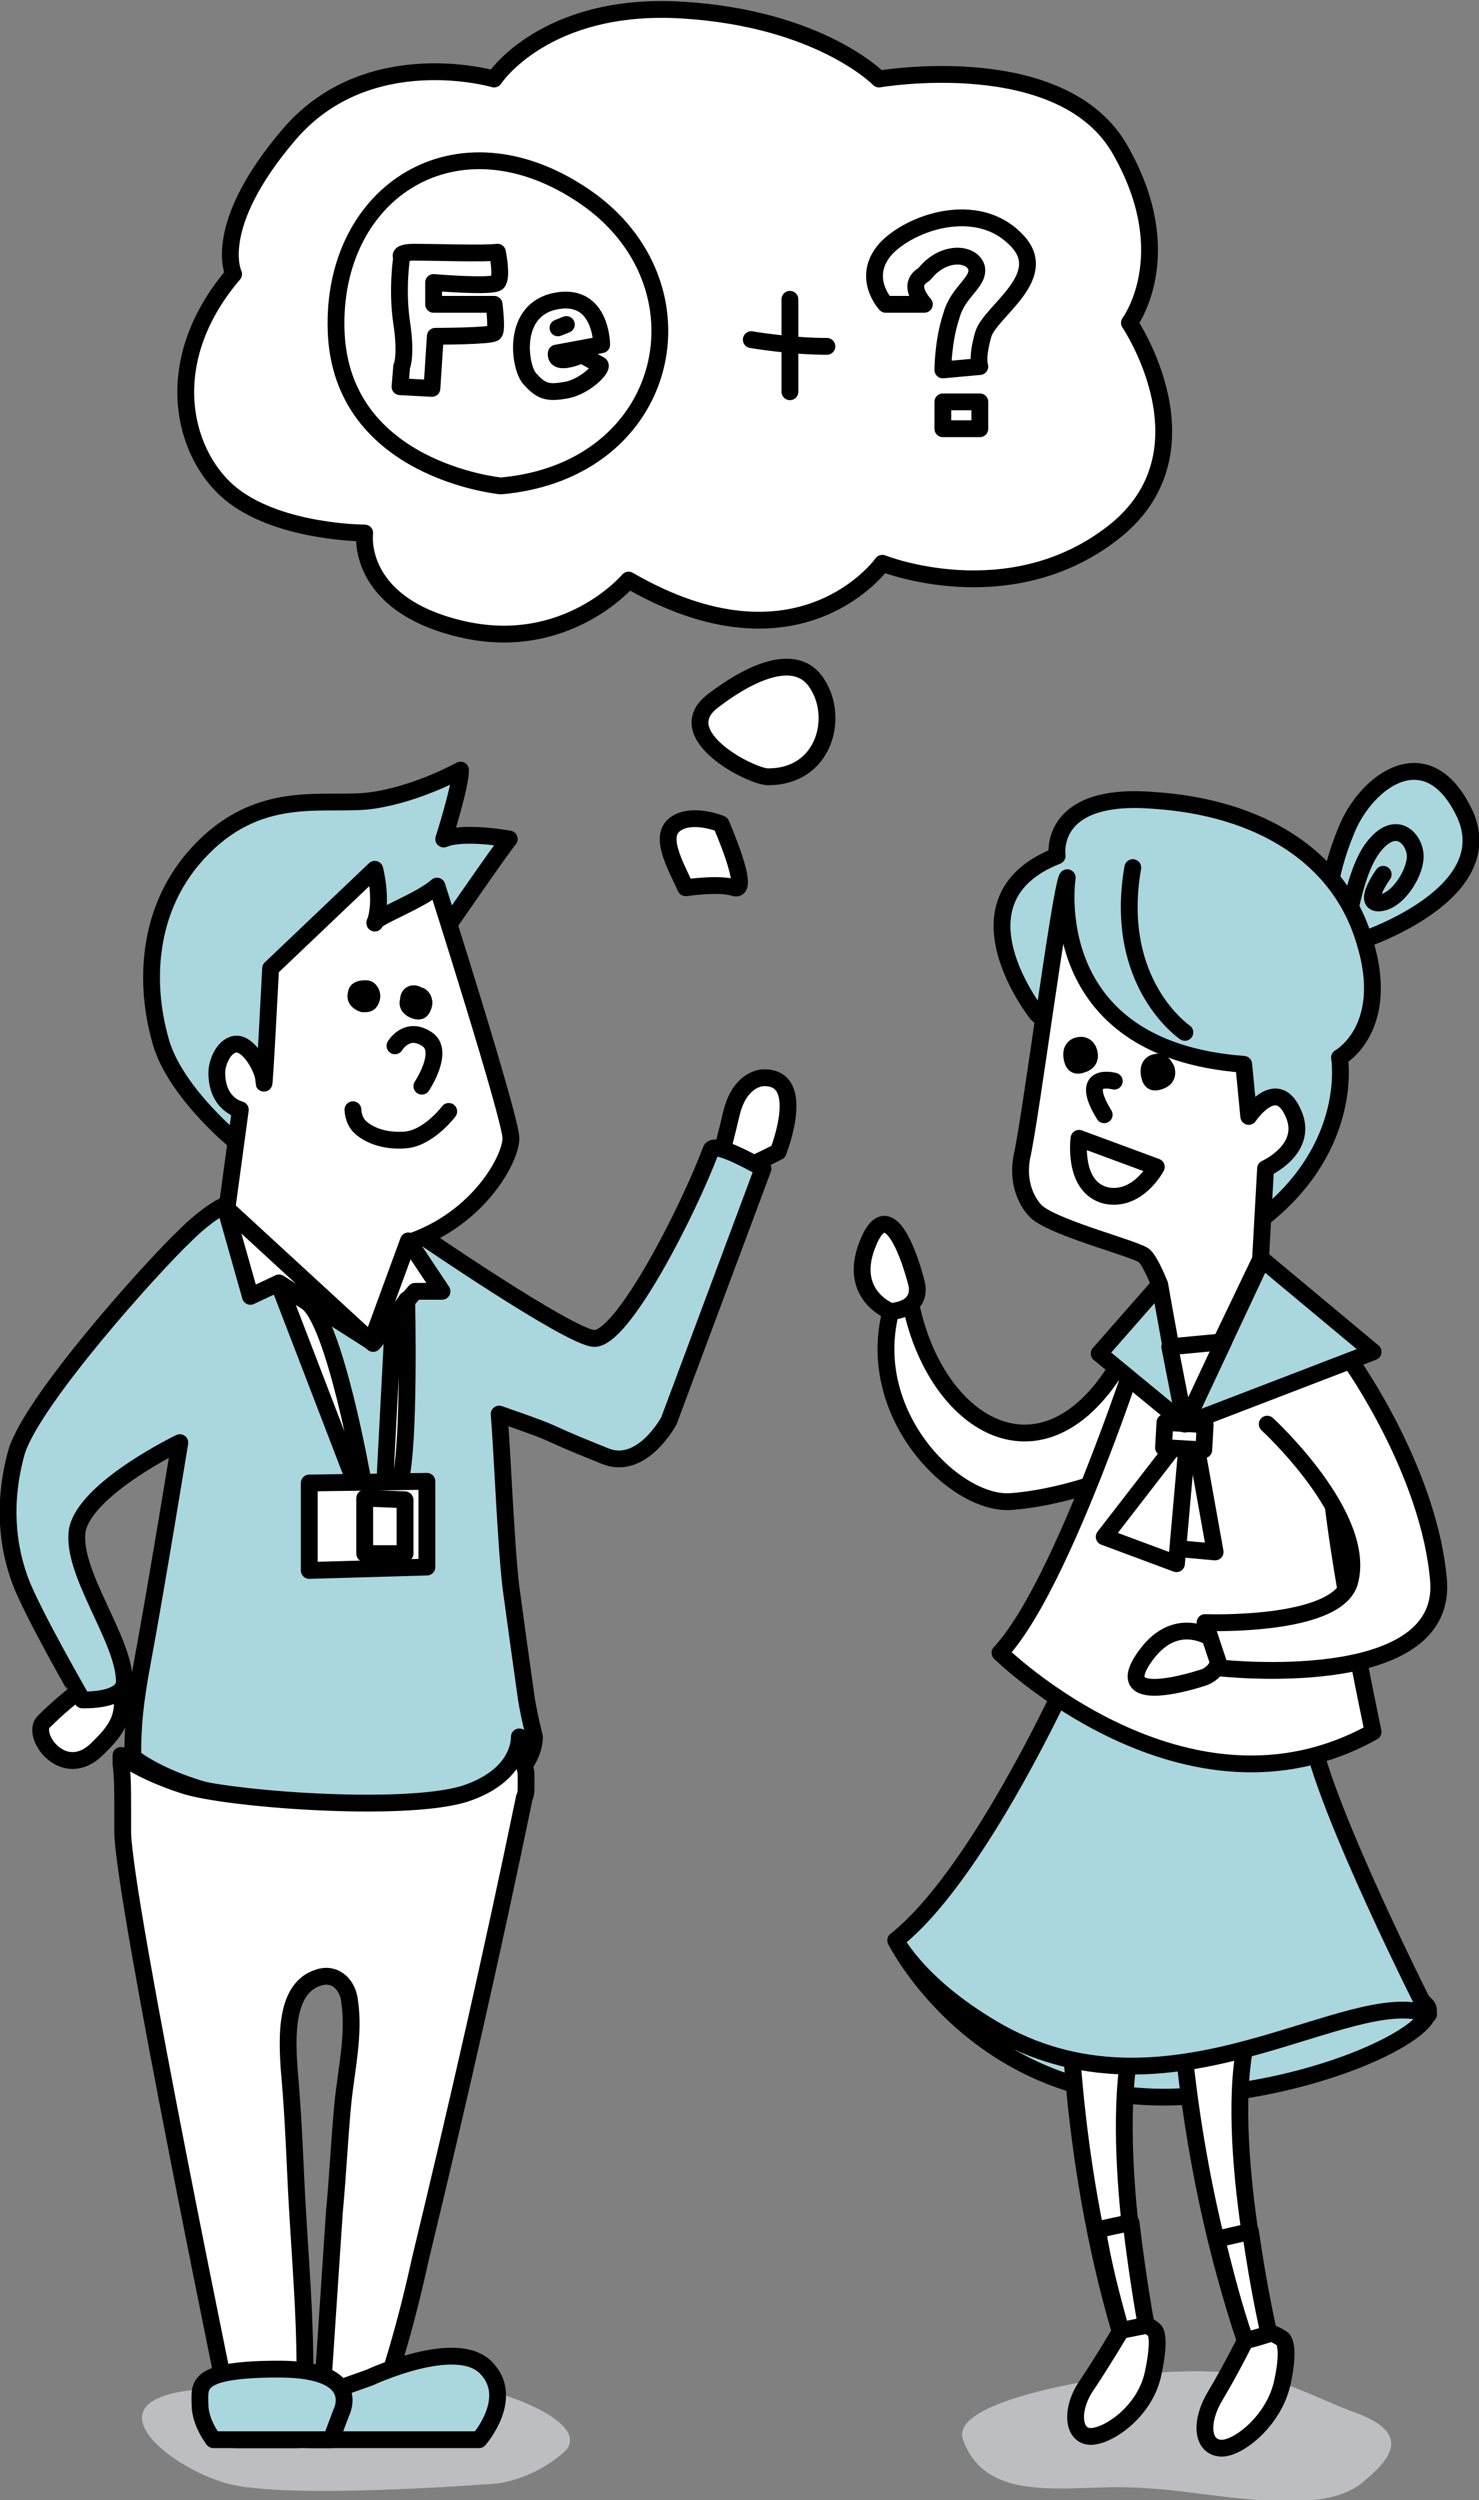 <?xml version="1.0" encoding="utf-8"?>
<!-- Generator: Adobe Illustrator 17.1.0, SVG Export Plug-In . SVG Version: 6.00 Build 0)  -->
<!DOCTYPE svg PUBLIC "-//W3C//DTD SVG 1.1//EN" "http://www.w3.org/Graphics/SVG/1.1/DTD/svg11.dtd">
<svg version="1.1" id="理系" xmlns="http://www.w3.org/2000/svg" xmlns:xlink="http://www.w3.org/1999/xlink" x="0px" y="0px"
	 viewBox="0 0 88 148.7" enable-background="new 0 0 88 148.7" xml:space="preserve">
<rect x="0" y="0" width="88" height="148.7" fill="#808080" stroke="none"/>
<g>
	<g>
		<g>
			<g>
				<path id="XMLID_3124_" fill="#BDBEBF" d="M66.7,141.3c0,0-10.3,1.3-9.4,3.8c0.9,2.5,3.2,2.9,5.8,2.9c2.6,0,3.7-0.3,8.2,0.3
					c4.6,0.6,7.9,0.8,9.7-0.6c1.7-1.4,3.2-3-0.6-4.3C76.5,141.9,75.1,140.4,66.7,141.3z"/>
				<g id="XMLID_2942_">
					
						<path id="XMLID_3096_" fill="#AAD7DE" stroke="#000000" stroke-linecap="round" stroke-linejoin="round" stroke-miterlimit="10" d="
						M79.2,54.9c-0.3-0.5-0.3-2.6,0.9-5.5c1.2-3,4.9-5.7,7.1-0.9c2.1,4.9-6.7,7.7-7.1,7.7C79.6,56.1,79.6,55.5,79.2,54.9z"/>
					
						<path id="XMLID_3094_" fill="none" stroke="#000000" stroke-linecap="round" stroke-linejoin="round" stroke-miterlimit="10" d="
						M80,56.2c0,0,0.4-4.1,1.7-5.8s2.4-0.6,2.5,0.4c0.1,1-1,2.8-2.1,2.9c-1.1,0.1,0.2-1.7,0.2-1.7"/>
					
						<path id="XMLID_3088_" fill="#AAD7DE" stroke="#000000" stroke-linecap="round" stroke-linejoin="round" stroke-miterlimit="10" d="
						M61.7,60.3c0,0-5.4-6.8,1.2-9.4c0,0-0.6-3.8,5.7-3.3c6.3,0.4,11.1,3.3,12.6,8.4c1.6,5.2-1.5,6.9-1.5,6.9s0.9,5.2-4.5,9.5
						L61.7,60.3z"/>
					
						<path id="XMLID_3086_" fill="#FFFFFF" stroke="#000000" stroke-linecap="round" stroke-linejoin="round" stroke-miterlimit="10" d="
						M67.3,87.4c-0.1-0.1,0.4-8.5,0.1-7.8c-4.5,9.5-11.6,5.7-13.2-2L53,78c-1.6,6.2,3.9,11.6,7.2,11.3C63.9,89,67.3,87.4,67.3,87.4z
						"/>
					
						<path id="XMLID_3085_" fill="#FFFFFF" stroke="#000000" stroke-linecap="round" stroke-linejoin="round" stroke-miterlimit="10" d="
						M53,78c0,0-2.7-1-1.3-4.2c1.4-3.2,2.8,2.4,2.8,2.4S55.1,77.8,53,78z"/>
					
						<path id="XMLID_3083_" fill="#AAD7DE" stroke="#000000" stroke-linecap="round" stroke-linejoin="round" stroke-miterlimit="10" d="
						M53.3,115.4c0,0,4.9,9.9,17,9.3c8.5-0.4,15.6-4.1,14.6-5.4c-1-1.2-4.1-1.5-4.1-1.5L53.3,115.4z"/>
					
						<path id="XMLID_3082_" fill="#FFFFFF" stroke="#000000" stroke-linecap="round" stroke-linejoin="round" stroke-miterlimit="10" d="
						M66.7,138.6c0,0-1,1.7-2,3.2c-1,1.4-0.9,3,0.1,3.1c1,0.1,3.3-1.4,3.8-3.7s0.1-2.6,0.1-2.6S67.4,137.4,66.7,138.6z"/>
					
						<path id="XMLID_3081_" fill="#FFFFFF" stroke="#000000" stroke-linecap="round" stroke-linejoin="round" stroke-miterlimit="10" d="
						M63.6,117.9c0,0-0.1,10,3,20.6c0,0,0.5-0.1,1.5-0.3c0,0-2.5-12.6-0.3-18.4L63.6,117.9z"/>
					
						<path id="XMLID_3078_" fill="#FFFFFF" stroke="#000000" stroke-linecap="round" stroke-linejoin="round" stroke-miterlimit="10" d="
						M66.7,138.6c0,0,0.5-0.1,1.5-0.3c0,0-0.5-2.7-0.9-6.1c-0.7,0.1-1.4,0.3-2,0.4C65.6,134.5,66.1,136.5,66.7,138.6z"/>
					
						<path id="XMLID_3076_" fill="#FFFFFF" stroke="#000000" stroke-linecap="round" stroke-linejoin="round" stroke-miterlimit="10" d="
						M74.1,139.2c0,0-0.9,1.8-1.8,3.3c-0.9,1.5-0.8,3,0.3,3.1c1,0.1,3.2-1.6,3.7-3.9c0.5-2.3,0-2.6,0-2.6S74.8,138,74.1,139.2z"/>
					
						<path id="XMLID_3074_" fill="#FFFFFF" stroke="#000000" stroke-linecap="round" stroke-linejoin="round" stroke-miterlimit="10" d="
						M70.2,118.7c0,0,0.3,9.9,3.9,20.5c0,0,0.5-0.1,1.4-0.4c0,0-3-12.5-1.1-18.4L70.2,118.7z"/>
					
						<path id="XMLID_3072_" fill="#FFFFFF" stroke="#000000" stroke-linecap="round" stroke-linejoin="round" stroke-miterlimit="10" d="
						M74.1,139.2c0,0,0.5-0.1,1.4-0.4c0,0-0.6-2.6-1.1-6.1c-0.7,0.2-1.4,0.3-2,0.5C72.9,135.2,73.4,137.2,74.1,139.2z"/>
					
						<path id="XMLID_3070_" fill="#AAD7DE" stroke="#000000" stroke-linecap="round" stroke-linejoin="round" stroke-miterlimit="10" d="
						M64.3,98.1c0,0-5.7,13.1-11,17.3c0,0,1.4,2.8,6.2,5.5c10.3,5.7,20.8-2.9,25.5-1.1c0,0-6.2-12.2-7-16.7L64.3,98.1z"/>
					
						<path id="XMLID_3058_" fill="#FFFFFF" stroke="#000000" stroke-linecap="round" stroke-linejoin="round" stroke-miterlimit="10" d="
						M79.8,79.7c0-0.1-0.1-0.2-0.1-0.3c-0.9-1.7-3.2-3.2-4.6-4.5L69,76.4c0,0-5.3,17.4-9.5,21.9c0,0,11.1,10.9,22.2,4.7
						c0,0-2.7-12.6-2.6-16.7"/>
					
						<path id="XMLID_3057_" fill="#FFFFFF" stroke="#000000" stroke-linecap="round" stroke-linejoin="round" stroke-miterlimit="10" d="
						M72.2,97.5c0,0-2.3-1.7-4.2,1.2s3.5,1.1,3.5,1.1S73.2,99.4,72.2,97.5z"/>
					
						<path id="XMLID_3048_" fill="#FFFFFF" stroke="#000000" stroke-linecap="round" stroke-linejoin="round" stroke-miterlimit="10" d="
						M75.4,84.7c0,0,6,5.5,4.9,9.4c-0.8,2.7-8.6,2.4-8.6,2.4l0.9,2.7c0,0,13.4,1.5,13-5.1C85.1,87.6,80.4,81,80.4,81"/>
					
						<path id="XMLID_3046_" fill="none" stroke="#000000" stroke-linecap="round" stroke-linejoin="round" stroke-miterlimit="10" d="
						M70.5,61.4c0,0-4.3-2.9-3.1-9.8"/>
					
						<path id="XMLID_3044_" fill="#FFFFFF" stroke="#000000" stroke-linecap="round" stroke-linejoin="round" stroke-miterlimit="10" d="
						M63.5,52.2c0,0-1.6,10.2,10.5,11.1l0.3,3.1c0,0,1.6-2.4,2.6-0.3c1.1,2.2-1.6,3.4-1.6,3.4l-0.3,5.4l-4.7,9.8L69,76.4
						c0,0-0.5-1.3-0.9-1.7s-5.2-1.6-6.4-2.6c0,0-1.3-1.1-0.9-3.3C61.3,66.7,63.1,52.8,63.5,52.2z"/>
					<path id="XMLID_3043_" stroke="#000000" stroke-linecap="round" stroke-linejoin="round" stroke-miterlimit="10" d="M64.8,62.6
						c0.1,0.4-0.1,0.6-0.4,0.7s-0.5,0.1-0.6-0.3c-0.1-0.4,0-0.7,0.3-0.8C64.4,62.1,64.7,62.2,64.8,62.6z"/>
					<path id="XMLID_3036_" stroke="#000000" stroke-linecap="round" stroke-linejoin="round" stroke-miterlimit="10" d="M69.4,63.6
						c0.1,0.4-0.1,0.6-0.4,0.7c-0.3,0.1-0.5,0.1-0.6-0.3s0-0.7,0.3-0.8S69.2,63.2,69.4,63.6z"/>
					
						<path id="XMLID_3035_" fill="#FFFFFF" stroke="#000000" stroke-linecap="round" stroke-linejoin="round" stroke-miterlimit="10" d="
						M64.2,67.7l4.6,1.7c0,0-1.1,2.1-3,1.7C63.8,70.6,64.2,67.7,64.2,67.7z"/>
					
						<path id="XMLID_3030_" fill="none" stroke="#000000" stroke-linecap="round" stroke-linejoin="round" stroke-miterlimit="10" d="
						M66.3,64.3c0,0-2.2-0.6-0.6,2"/>
					
						<polygon id="XMLID_3029_" fill="#AAD7DE" stroke="#000000" stroke-linecap="round" stroke-linejoin="round" stroke-miterlimit="10" points="
						70.5,84.7 75.1,74.9 81.7,80.4 					"/>
					
						<polygon id="XMLID_3020_" fill="#AAD7DE" stroke="#000000" stroke-linecap="round" stroke-linejoin="round" stroke-miterlimit="10" points="
						70.5,84.7 69,76.4 65.4,80.5 					"/>
					
						<polygon id="XMLID_3007_" fill="#FFFFFF" stroke="#000000" stroke-linecap="round" stroke-linejoin="round" stroke-miterlimit="10" points="
						70.3,85.7 67.8,91.9 72.3,92.3 71.1,85.6 					"/>
					
						<polygon id="XMLID_3005_" fill="#FFFFFF" stroke="#000000" stroke-linecap="round" stroke-linejoin="round" stroke-miterlimit="10" points="
						69.8,86.1 65.7,91.4 70,93 70.6,86.2 					"/>
					
						<rect id="XMLID_3003_" x="69.3" y="84.7" transform="matrix(0.998 5.607925e-02 -5.607925e-02 0.998 4.901 -3.819)" fill="#FFFFFF" stroke="#000000" stroke-linecap="round" stroke-linejoin="round" stroke-miterlimit="10" width="2.4" height="1.5"/>
					
						<polygon id="XMLID_2943_" fill="#FFFFFF" stroke="#000000" stroke-linecap="round" stroke-linejoin="round" stroke-miterlimit="10" points="
						69.6,80.1 72.8,79.8 70.5,84.7 					"/>
				</g>
				<path id="XMLID_2941_" fill="#BDBEBF" d="M29.6,147.7c0,0-12.5,1-16.1,0s-8.5-5.1-1.5-5.6c6.9-0.5,14.9,0,16.3,0
					c1.4,0,7,2,5.3,3.7C31.7,147.5,29.6,147.7,29.6,147.7z"/>
				<g id="XMLID_317_">
					
						<path id="XMLID_2940_" fill="#FFFFFF" stroke="#000000" stroke-linecap="round" stroke-linejoin="round" stroke-miterlimit="10" d="
						M45.4,64.1c0,0-1.4,0-1.9,2.2s-1.1,3.7-0.2,3.5c0.9-0.2,3-1.3,3-1.3S48.1,64,45.4,64.1z"/>
					
						<path id="XMLID_2939_" fill="#FFFFFF" stroke="#000000" stroke-linecap="round" stroke-linejoin="round" stroke-miterlimit="10" d="
						M6.9,99.7c1,2.3-0.2,3.4-1.1,4.3c-2,2-4-0.8-3.2-1.6c0.9-0.9,1.8-1.6,1.8-1.6S6.4,98.5,6.9,99.7z"/>
					
						<path id="XMLID_2938_" fill="#AAD7DE" stroke="#000000" stroke-linecap="round" stroke-linejoin="round" stroke-miterlimit="10" d="
						M1,86.3C2,83.2,9,75.4,11,73.5c1.9-1.9,3.1-2.1,3.1-2.1l11,2.1c0,0,8.6,5.9,10.2,6.1c1.7,0.2,5.7-7.7,7-11.2
						c0.2-0.6,3.1,1.1,3.1,1.1l-5.6,15c0,0-1.6,3-3.8,2.1c-4.5-1.8-2-1-6.3-2.5c0.2,2.5,0.4,7.8,0.7,10.3c0.3,2.2,0.6,4.4,0.9,6.5
						c0.1,0.7,0.3,1.6,0.5,2.4c0,0,0,0,0,0c0,0.8-0.5,2.5-3.3,3.5c-3.8,1.2-14.4,0.4-16.9-0.5c-2.5-0.8-3.7-1.8-3.7-1.8
						c0,0.2,0-0.2,0,0c0-1.9,0.1-3.1,0.6-5.8c0.8-4.3,2.2-12.9,2.2-12.9s-5.6,2.7-6.1,5.2c-0.4,2.5,2.8,6.5,2.8,9
						c0,1.2-2.5,1.1-2.5,1.1S1.9,95.9,1.2,94S0.1,89.5,1,86.3z"/>
					
						<path id="XMLID_2937_" fill="#FFFFFF" stroke="#000000" stroke-linecap="round" stroke-linejoin="round" stroke-miterlimit="10" d="
						M11,106.2c2.5,0.8,12.9,1.6,16.6,0.5c2.8-0.9,3.3-2.6,3.3-3.4c0,0,0,0,0,0c0,0.2,0.1,0.4,0.1,0.6c0,0.1,0,0.2,0.1,0.2
						c0,0.2,0.1,0.4,0.1,0.7c0,0,0,0.1,0,0.1c0,0.2,0.1,0.4,0.1,0.6c0,0,0,0.1,0,0.1c0,0.2,0,0.4,0,0.6c0,0,0,0.1,0,0.1
						c0,0.2,0,0.4-0.1,0.6c-1.9,9.2-4,18.4-6.2,27.5c-0.5,2.3-1.1,4.6-1.8,6.8c0,0,3.6-0.8,4.4,0s0.6,3.1-0.1,3.8H19
						c0.3-4.5,0.6-9,0.9-13.5c0.2-2.1,0.3-4.3,0.5-6.4c0.2-2,0.7-4.1,0.4-6.1c-0.1-0.9-0.8-1.7-1.8-1.4c-2.1,0.6-1.9,3.7-1.8,5.4
						c0.2,2.2,0.3,4.3,0.4,6.5c0.2,4.5,0.7,9.1,0.5,13.7c0,0.2,0,1.9-0.4,1.9h-3.7c0,0-6.7-32.3-6.7-36.2c0-0.2,0-0.5,0-0.7
						c0-0.1,0-0.1,0-0.2c0-0.2,0-0.3,0-0.5c0,0,0-0.1,0-0.1c0-0.9,0-1.7-0.1-2.5c0,0,0,0,0,0c0-0.2,0-0.3,0-0.5
						C7.3,104.5,8.5,105.4,11,106.2z"/>
					
						<path id="XMLID_2936_" fill="#AAD7DE" stroke="#000000" stroke-linecap="round" stroke-linejoin="round" stroke-miterlimit="10" d="
						M26.7,55c0,0,3.1-4.5,3.6-5.1c0,0-2.7-0.5-3.9,0c0,0,1-3.1,1-4.1c0,0-2.5,1.4-5.2,1.8s-6.5-0.8-10.1,2.8
						c-3.6,3.6-3.4,8.4-2.6,11.3c0.7,3,4.3,6,4.3,6L26.7,55z"/>
					
						<path id="XMLID_2935_" fill="#FFFFFF" stroke="#000000" stroke-linecap="round" stroke-linejoin="round" stroke-miterlimit="10" d="
						M26,52.7c0,0,4.4,13.8,4.4,15c0,1.2-1.9,4.8-6.1,6.2c0,0-1,4.9-2.1,6l-8.7-8l0.8-5.9c0,0-1.4-0.3-1.4-2.2
						c0-0.6,0.4-1.6,1.1-1.7c0.8-0.1,1.7,1.5,1.7,2.2c0,1.2,0.4-6.7,0.4-6.7l6.2-5.9c0,0,0.5,1.9,0,3.2C22.2,54.6,25,53.6,26,52.7z"
						/>
					<path id="XMLID_2934_" stroke="#000000" stroke-linecap="round" stroke-linejoin="round" stroke-miterlimit="10" d="M24.3,59.5
						c-0.1,0.3,0.1,0.5,0.4,0.6s0.4,0,0.5-0.3c0.1-0.3-0.1-0.6-0.3-0.6C24.6,59,24.3,59.1,24.3,59.5z"/>
					<path id="XMLID_2933_" stroke="#000000" stroke-linecap="round" stroke-linejoin="round" stroke-miterlimit="10" d="M21.2,59.1
						c-0.1,0.3,0.1,0.5,0.4,0.6c0.3,0,0.4,0,0.5-0.3c0.1-0.3-0.1-0.6-0.3-0.6S21.2,58.8,21.2,59.1z"/>
					
						<path id="XMLID_2926_" fill="none" stroke="#000000" stroke-linecap="round" stroke-linejoin="round" stroke-miterlimit="10" d="
						M25.1,64.6c0,0,1.4-2.1,0.3-2.8c-1.2-0.8-1.9,0.4-1.9,0.4"/>
					
						<path id="XMLID_2916_" fill="none" stroke="#000000" stroke-linecap="round" stroke-linejoin="round" stroke-miterlimit="10" d="
						M26.7,66.1c0,0-1.2,1.6-2.6,1.7c-1.4,0.1-2.3-0.4-2.7-0.8s-0.4-1-0.4-1"/>
					
						<polygon id="XMLID_2909_" fill="#FFFFFF" stroke="#000000" stroke-linecap="round" stroke-linejoin="round" stroke-miterlimit="10" points="
						22.1,79.8 16.6,76.3 14.9,77.1 13.4,71.8 					"/>
					
						<polygon id="XMLID_2903_" fill="#FFFFFF" stroke="#000000" stroke-linecap="round" stroke-linejoin="round" stroke-miterlimit="10" points="
						22.1,79.8 24.3,73.8 26.3,76.8 24.7,76.8 					"/>
					
						<path id="XMLID_2895_" fill="#AAD7DE" stroke="#000000" stroke-linecap="round" stroke-linejoin="round" stroke-miterlimit="10" d="
						M18.4,145.1h10.1c0,0,2.2-2.5,0.4-4.3c-1.8-1.8-6.9,0.6-6.9,0.6l-3.1,1.1L18.4,145.1z"/>
					
						<path id="XMLID_2410_" fill="#AAD7DE" stroke="#000000" stroke-linecap="round" stroke-linejoin="round" stroke-miterlimit="10" d="
						M12.7,145.1h7l0.6-1.6c0,0,1.4-2.6-3.7-2.6s-4.7,1-4.7,2.1C11.9,144.1,12.7,145.1,12.7,145.1z"/>
					<g id="XMLID_331_">
						
							<polygon id="XMLID_2384_" fill="#FFFFFF" stroke="#000000" stroke-linecap="round" stroke-linejoin="round" stroke-miterlimit="10" points="
							18.4,93.4 25.4,93.2 25.4,88.1 18.4,88.2 						"/>
						
							<polygon id="XMLID_2382_" fill="#FFFFFF" stroke="#000000" stroke-linecap="round" stroke-linejoin="round" stroke-miterlimit="10" points="
							21.7,92.4 24.1,92.4 24.1,89.2 21.7,89.1 						"/>
					</g>
					
						<path id="XMLID_321_" fill="#FFFFFF" stroke="#000000" stroke-linecap="round" stroke-linejoin="round" stroke-miterlimit="10" d="
						M21.6,88.1c0,0-1.7-9.7-3.4-10.7l-1.6-1l4.5,11.7H21.6z"/>
					
						<path id="XMLID_318_" fill="#FFFFFF" stroke="#000000" stroke-linecap="round" stroke-linejoin="round" stroke-miterlimit="10" d="
						M22.9,88.1l0.5-9.6l0.8-1.2c0,0,0.2,8.7-0.4,10.8H22.9z"/>
				</g>
			</g>
		</g>
	</g>
</g>
<g>
	<path fill="#FFFFFF" stroke="#000000" stroke-linecap="round" stroke-linejoin="round" stroke-miterlimit="10" d="M37.4,34.5
		c0,0-3.7,4.4-10,2.9s-5.7-5.7-5.7-5.7s-4.9,0-7.8-2.2s-4.6-7.8,0-13.2c0,0-1.4-2.8,3.3-8.3s12.2-3.3,12.2-3.3s3-4.6,11.2-4.1
		s11.7,4.1,11.7,4.1s11-1.9,14.4,4.3c3.5,6.2,0.5,10.2,0.5,10.2s5.2,7.7-1,12.5s-13.7,1.8-13.7,1.8S47.6,40.4,37.4,34.5z"/>
	<g>
		<path fill="#FFFFFF" stroke="#000000" stroke-linecap="round" stroke-linejoin="round" stroke-miterlimit="10" d="M29.8,28.9
			c0,0-9.5-0.9-9.8-9.2s7.2-13.2,14.8-8S40,28,29.8,28.9z"/>
		<g>
			<path fill="#FFFFFF" stroke="#000000" stroke-linecap="round" stroke-linejoin="round" stroke-miterlimit="10" d="M23.9,21.8
				c0,0,0.3-0.6,0-2.6s0-3.9,0-3.9S23.6,15,24.7,15s4.1,0.1,4.9,0c0,0,0.3,1.5,0,1.8c-0.3,0.3-3.8,0-3.8,0l0,1.3h3.6
				c0,0,0.2,1.6,0,1.7C29.2,20,25.9,20,25.9,20l-0.2,3.1L23.8,23L23.9,21.8z"/>
			<path fill="#FFFFFF" stroke="#000000" stroke-linecap="round" stroke-linejoin="round" stroke-miterlimit="10" d="M33.7,23.2
				c-1.1,0.2-1.5,0.1-2.2-0.7c-0.6-0.7-1.1-4.1,1.6-4.6s2.7,2.6,2.7,2.6l-2.7,0.5c0,0-0.1,0.4,0.4,0.4s1.1-0.3,1.1-0.3l1.1,0.6
				C35.9,21.9,34.8,23,33.7,23.2z"/>
			
				<line fill="#FFFFFF" stroke="#000000" stroke-linecap="round" stroke-linejoin="round" stroke-miterlimit="10" x1="33.2" y1="19.5" x2="33.7" y2="19.3"/>
		</g>
		<path fill="#FFFFFF" stroke="#000000" stroke-linecap="round" stroke-linejoin="round" stroke-miterlimit="10" d="M44.7,20.2
			c0,0,2.3,0.4,4.5,0.4"/>
		
			<line fill="#FFFFFF" stroke="#000000" stroke-linecap="round" stroke-linejoin="round" stroke-miterlimit="10" x1="47" y1="17.8" x2="47" y2="23.3"/>
		<path fill="#FFFFFF" stroke="#000000" stroke-linecap="round" stroke-linejoin="round" stroke-miterlimit="10" d="M55,16.3
			c-0.1,0.1-1.1,0.5,0,1.8h-2.3c0,0-1.5-1.6,0-3.3c1.5-1.6,5.4-2.9,7.7-0.6c2.3,2.2-1.5,4.3-1.9,5.7c-0.4,1.4-0.2,1.9-0.2,1.9
			L56.1,22c0,0,0-1.7,0.5-3.2c0.4-1.5,1.7-2,1.5-2.9C57.8,15,56.1,14.9,55,16.3z"/>
		
			<rect x="56.1" y="23.9" fill="#FFFFFF" stroke="#000000" stroke-linecap="round" stroke-linejoin="round" stroke-miterlimit="10" width="2.2" height="1.6"/>
	</g>
	<path fill="#FFFFFF" stroke="#000000" stroke-linecap="round" stroke-linejoin="round" stroke-miterlimit="10" d="M45.7,46.2
		c-1,0-5.9-2.5-3.3-4.5s5.2-2.9,6.3-0.9C49.9,42.8,49,46.2,45.7,46.2z"/>
	<path fill="#FFFFFF" stroke="#000000" stroke-linecap="round" stroke-linejoin="round" stroke-miterlimit="10" d="M40.8,52.8
		c-0.7-1.5-1.6-3.1-0.6-3.8s2.7,0,2.7,0s1.8,4.1,0.8,3.8C42.8,52.5,40.8,52.8,40.8,52.8z"/>
</g>
</svg>

